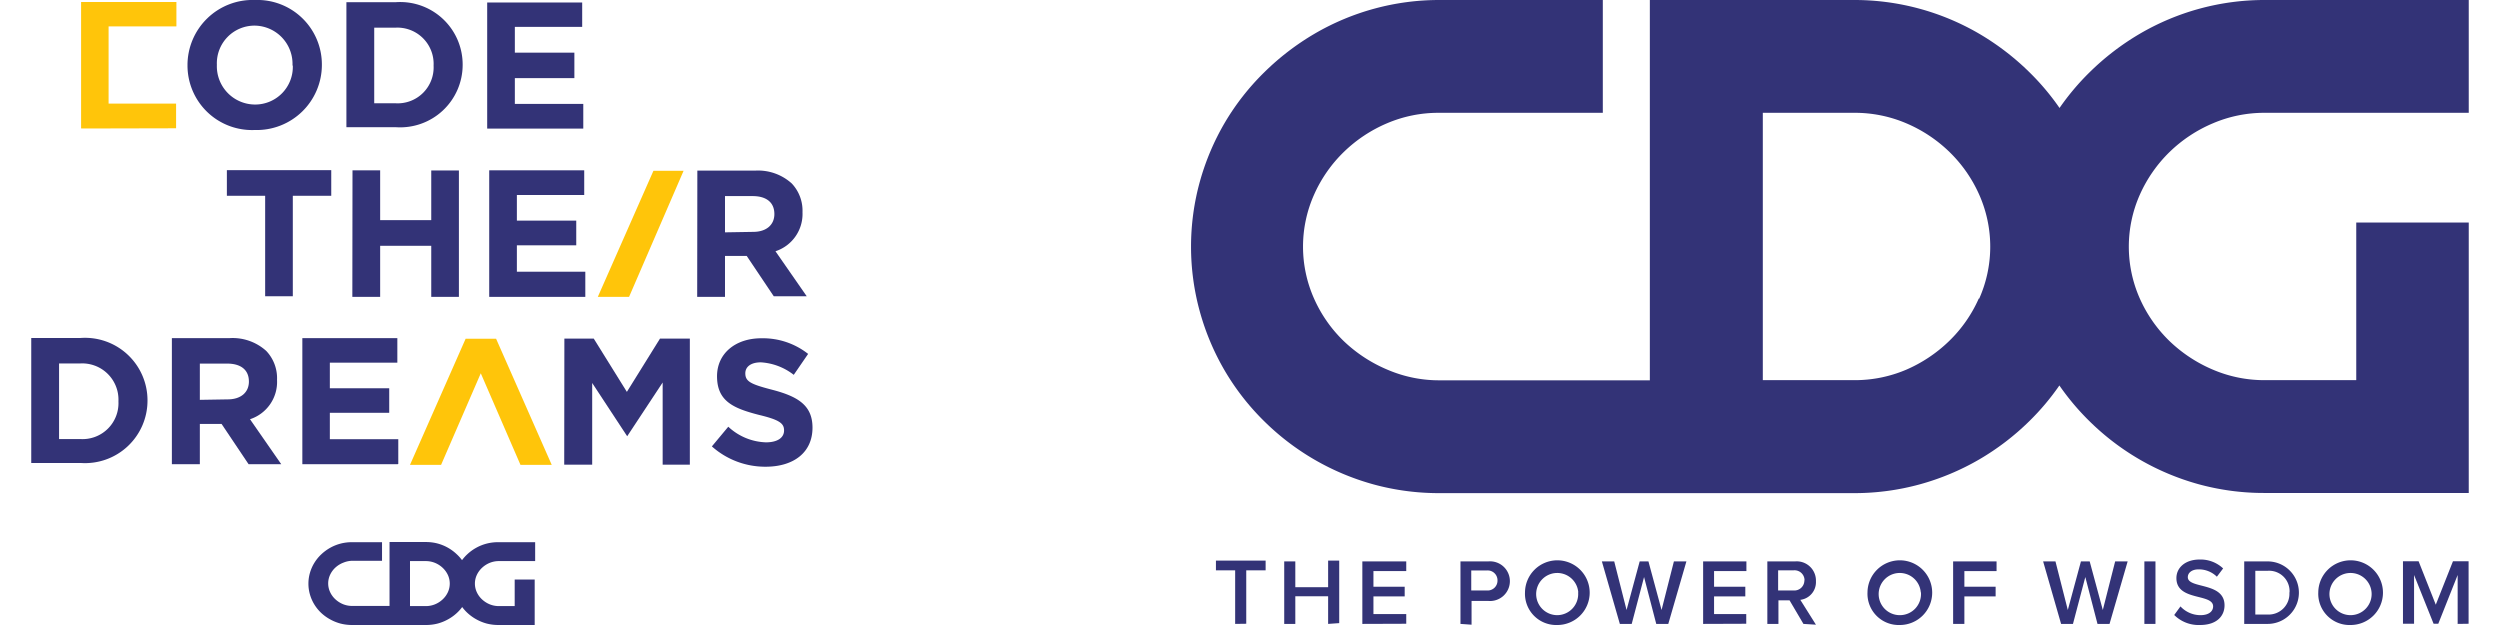 <svg id="Layer_1" data-name="Layer 1" xmlns="http://www.w3.org/2000/svg" viewBox="0 0 160 40"><defs><style>.cls-1{fill:#337;}.cls-2{fill:#ffc50a;}</style></defs><title>Untitled-1</title><path class="cls-1" d="M79.05,39.93V36.5H77.82v-.62H81v.62H79.76v3.42Z"/><path class="cls-1" d="M85,39.93V38.16h-2.1v1.77h-.71v-4h.71v1.65H85V35.88h.71v4Z"/><path class="cls-1" d="M87.19,39.93v-4H90v.62H87.9v1h2v.62h-2V39.3H90v.62Z"/><path class="cls-1" d="M93.47,39.93v-4h1.78a1.27,1.27,0,1,1,0,2.53H94.18v1.52Zm2.37-2.78a.63.63,0,0,0-.68-.64h-1v1.28h1A.63.63,0,0,0,95.84,37.15Z"/><path class="cls-1" d="M97.6,37.91A2.07,2.07,0,1,1,99.67,40,2,2,0,0,1,97.6,37.91Zm3.41,0a1.35,1.35,0,1,0-1.34,1.46A1.35,1.35,0,0,0,101,37.91Z"/><path class="cls-1" d="M106,39.93l-.78-3-.79,3h-.76l-1.15-4h.79l.79,3.11.84-3.11h.56l.84,3.11.79-3.11h.8l-1.16,4Z"/><path class="cls-1" d="M109,39.93v-4h2.77v.62H109.7v1h2v.62h-2V39.3h2.06v.62Z"/><path class="cls-1" d="M115.42,39.93l-.89-1.51h-.71v1.51h-.71v-4h1.78a1.23,1.23,0,0,1,1.33,1.27,1.14,1.14,0,0,1-1,1.19l1,1.59Zm.07-2.79a.64.64,0,0,0-.69-.64h-1v1.29h1A.64.64,0,0,0,115.48,37.14Z"/><path class="cls-1" d="M119.52,37.91A2.07,2.07,0,1,1,121.59,40,2,2,0,0,1,119.52,37.91Zm3.41,0a1.35,1.35,0,1,0-1.34,1.46A1.35,1.35,0,0,0,122.94,37.91Z"/><path class="cls-1" d="M125,39.93v-4h2.78v.62h-2.06v1h2v.62h-2v1.76Z"/><path class="cls-1" d="M134.24,39.93l-.78-3-.79,3h-.76l-1.15-4h.79l.79,3.11.84-3.11h.56l.84,3.11.79-3.11h.8l-1.16,4Z"/><path class="cls-1" d="M137.24,39.93v-4h.71v4Z"/><path class="cls-1" d="M139.15,39.36l.4-.55a1.74,1.74,0,0,0,1.28.56c.58,0,.81-.28.81-.56,0-.85-2.35-.32-2.35-1.81,0-.68.58-1.19,1.48-1.19a2.1,2.1,0,0,1,1.51.57l-.4.53a1.64,1.64,0,0,0-1.18-.47c-.41,0-.68.21-.68.5,0,.76,2.35.29,2.35,1.8,0,.67-.48,1.26-1.57,1.26A2.21,2.21,0,0,1,139.15,39.36Z"/><path class="cls-1" d="M143.63,39.93v-4h1.5a2,2,0,1,1,0,4Zm2.9-2a1.31,1.31,0,0,0-1.39-1.4h-.8v2.8h.79A1.33,1.33,0,0,0,146.52,37.9Z"/><path class="cls-1" d="M148.37,37.91A2.07,2.07,0,1,1,150.44,40,2,2,0,0,1,148.37,37.91Zm3.41,0a1.35,1.35,0,1,0-1.34,1.46A1.35,1.35,0,0,0,151.78,37.91Z"/><path class="cls-1" d="M157.29,39.93V36.8l-1.24,3.12h-.3L154.5,36.8v3.12h-.71v-4h1l1.1,2.78,1.1-2.78h1v4Z"/><path class="cls-1" d="M150.8,14.24V24.33h-5.86a8.36,8.36,0,0,1-3.31-.67,9.16,9.16,0,0,1-2.78-1.83,8.74,8.74,0,0,1-1.9-2.72,8.19,8.19,0,0,1,0-6.65,8.84,8.84,0,0,1,1.9-2.73,9,9,0,0,1,2.78-1.84,8.36,8.36,0,0,1,3.31-.67H158V0H144.95a15.8,15.8,0,0,0-8,2.16,16.38,16.38,0,0,0-3.23,2.48,15.86,15.86,0,0,0-1.91,2.27,15.69,15.69,0,0,0-1.91-2.27,16.43,16.43,0,0,0-3.23-2.48,15.84,15.84,0,0,0-8-2.16H105.59V24.34H92.13a8.37,8.37,0,0,1-3.31-.67A9.18,9.18,0,0,1,86,21.83a8.65,8.65,0,0,1-1.9-2.72,8.18,8.18,0,0,1,0-6.65A8.76,8.76,0,0,1,86,9.73a9,9,0,0,1,2.77-1.84,8.37,8.37,0,0,1,3.31-.67h10.5V0H92.13a15.81,15.81,0,0,0-8,2.16,16.39,16.39,0,0,0-3.23,2.48,15.65,15.65,0,0,0-2.5,3.19,15.83,15.83,0,0,0-1.6,3.76,15.63,15.63,0,0,0,0,8.39,15.79,15.79,0,0,0,1.6,3.77,15.63,15.63,0,0,0,2.5,3.2,16,16,0,0,0,7,4.05,15.8,15.8,0,0,0,4.22.56h26.52a15.78,15.78,0,0,0,4.22-.56,16,16,0,0,0,3.8-1.59,16.22,16.22,0,0,0,3.23-2.47,15.66,15.66,0,0,0,1.91-2.27,15.83,15.83,0,0,0,1.91,2.27,16,16,0,0,0,7,4.05,15.8,15.8,0,0,0,4.22.56H158V14.24Zm-24.16,4.87a8.67,8.67,0,0,1-1.9,2.72A9.13,9.13,0,0,1,122,23.66a8.38,8.38,0,0,1-3.32.67h-5.86V7.22h5.86a8.37,8.37,0,0,1,3.32.67,9,9,0,0,1,2.77,1.84,8.78,8.78,0,0,1,1.9,2.73,8.19,8.19,0,0,1,0,6.65Z"/><path class="cls-1" d="M32.94,37.09v1.7h-1a1.55,1.55,0,0,1-.59-.11,1.63,1.63,0,0,1-.49-.31,1.46,1.46,0,0,1-.34-.46,1.31,1.31,0,0,1,0-1.12,1.49,1.49,0,0,1,.34-.46,1.62,1.62,0,0,1,.49-.31,1.54,1.54,0,0,1,.59-.11h2.31V34.7H31.9a2.92,2.92,0,0,0-.75.09,2.87,2.87,0,0,0-1.24.68,2.72,2.72,0,0,0-.34.38,2.66,2.66,0,0,0-.34-.38,2.89,2.89,0,0,0-.57-.42,2.86,2.86,0,0,0-.67-.27,2.92,2.92,0,0,0-.75-.09H24.93v4.09H22.55a1.55,1.55,0,0,1-.59-.11,1.63,1.63,0,0,1-.49-.31,1.45,1.45,0,0,1-.34-.46,1.31,1.31,0,0,1,0-1.12,1.48,1.48,0,0,1,.34-.46A1.62,1.62,0,0,1,22,36a1.55,1.55,0,0,1,.59-.11h1.86V34.7H22.55a2.91,2.91,0,0,0-.75.09,2.84,2.84,0,0,0-.67.27,2.88,2.88,0,0,0-.57.42,2.65,2.65,0,0,0-.44.54,2.62,2.62,0,0,0-.28.63,2.51,2.51,0,0,0,0,1.41,2.62,2.62,0,0,0,.28.63,2.67,2.67,0,0,0,.44.54,2.84,2.84,0,0,0,.57.41,2.91,2.91,0,0,0,.67.27,3,3,0,0,0,.75.09h4.7a3,3,0,0,0,.75-.09,2.92,2.92,0,0,0,.67-.27,2.85,2.85,0,0,0,.57-.41,2.63,2.63,0,0,0,.34-.38,2.69,2.69,0,0,0,.34.38,2.83,2.83,0,0,0,.57.41,2.91,2.91,0,0,0,.67.27,3,3,0,0,0,.75.09h2.31V37.09Zm-4.28.82a1.48,1.48,0,0,1-.34.46,1.62,1.62,0,0,1-.49.31,1.55,1.55,0,0,1-.59.11h-1V35.91h1a1.55,1.55,0,0,1,.59.11,1.61,1.61,0,0,1,.49.31,1.51,1.51,0,0,1,.34.46,1.32,1.32,0,0,1,0,1.12Z"/><path class="cls-1" d="M2,21.63H5.16a4,4,0,0,1,4.28,4v0a4,4,0,0,1-4.29,4H2ZM5.15,28.1a2.3,2.3,0,0,0,2.43-2.41v0a2.32,2.32,0,0,0-2.43-2.43H3.78V28.1Z"/><path class="cls-1" d="M11,21.64h3.69a3.21,3.21,0,0,1,2.35.82,2.53,2.53,0,0,1,.69,1.85v0A2.51,2.51,0,0,1,16,26.83l2,2.88H15.91l-1.73-2.58H12.79v2.58H11Zm3.57,3.92c.86,0,1.36-.46,1.36-1.14v0c0-.76-.53-1.15-1.39-1.15H12.79v2.32Z"/><path class="cls-1" d="M36.12,21.67H38l2.12,3.41,2.12-3.41h1.91v8.07H42.41V24.48l-2.27,3.44h0l-2.24-3.41v5.23H36.11Z"/><path class="cls-1" d="M45.56,28.57l1.05-1.26a3.7,3.7,0,0,0,2.41,1c.73,0,1.16-.29,1.16-.76v0c0-.45-.28-.68-1.62-1-1.62-.42-2.67-.87-2.67-2.47v0c0-1.46,1.18-2.43,2.83-2.43a4.67,4.67,0,0,1,3,1l-.92,1.34a3.79,3.79,0,0,0-2.1-.8c-.68,0-1,.31-1,.7v0c0,.53.35.7,1.74,1.06,1.64.43,2.56,1,2.56,2.42v0c0,1.6-1.22,2.5-3,2.5A5.13,5.13,0,0,1,45.56,28.57Z"/><path class="cls-1" d="M22.56,10.9h1.77v3.19h3.27V10.91h1.77V19H27.6V15.73H24.33V19H22.55Z"/><path class="cls-1" d="M44.63,10.92h3.69a3.21,3.21,0,0,1,2.35.82,2.53,2.53,0,0,1,.69,1.84v0a2.51,2.51,0,0,1-1.73,2.5l2,2.88H49.52l-1.73-2.58H46.4V19H44.62Zm3.57,3.92c.86,0,1.36-.46,1.36-1.14v0c0-.76-.53-1.15-1.39-1.15H46.4v2.32Z"/><path class="cls-2" d="M43.75,10.93,40.26,19h-2l3.56-8.07Z"/><path class="cls-1" d="M12,4.19v0A4.17,4.17,0,0,1,16.32,0,4.13,4.13,0,0,1,20.6,4.15v0a4.17,4.17,0,0,1-4.3,4.17A4.13,4.13,0,0,1,12,4.19Zm6.72,0v0A2.45,2.45,0,0,0,16.3,1.64a2.41,2.41,0,0,0-2.42,2.51v0a2.45,2.45,0,0,0,2.44,2.54A2.41,2.41,0,0,0,18.74,4.2Z"/><path class="cls-1" d="M22.17.14h3.16a4,4,0,0,1,4.28,4v0a4,4,0,0,1-4.29,4H22.17Zm1.78,6.47h1.37a2.3,2.3,0,0,0,2.43-2.41v0a2.32,2.32,0,0,0-2.43-2.43H23.95Z"/><path class="cls-1" d="M32.95,1.74V3.37h3.81V5H32.95V6.65h4.38V8.23H31.18V.16h6.08V1.72H32.95Z"/><polygon class="cls-2" points="11.27 6.63 6.95 6.63 6.95 1.69 11.29 1.69 11.29 0.13 5.19 0.13 5.19 6.63 5.19 8.21 5.2 8.21 5.2 8.22 6.95 8.22 11.27 8.21 11.27 6.63"/><polygon class="cls-1" points="21.2 10.89 14.52 10.89 14.52 12.53 16.97 12.53 16.97 18.96 18.74 18.96 18.74 12.53 21.2 12.53 21.2 10.89"/><path class="cls-1" d="M33.08,12.48v1.64h3.8V15.7h-3.8v1.69h4.38V19H31.31V10.9h6.08v1.58H33.08Z"/><path class="cls-1" d="M25.45,29.71h-6.1V21.64h6.08v1.57H21.11v1.64h3.8v1.57h-3.8v1.69h4.38v1.58Z"/><polygon class="cls-2" points="35.31 29.75 31.75 21.68 30.77 21.68 29.8 21.68 26.24 29.75 28.23 29.75 30.77 23.89 33.31 29.75 35.31 29.75"/></svg>